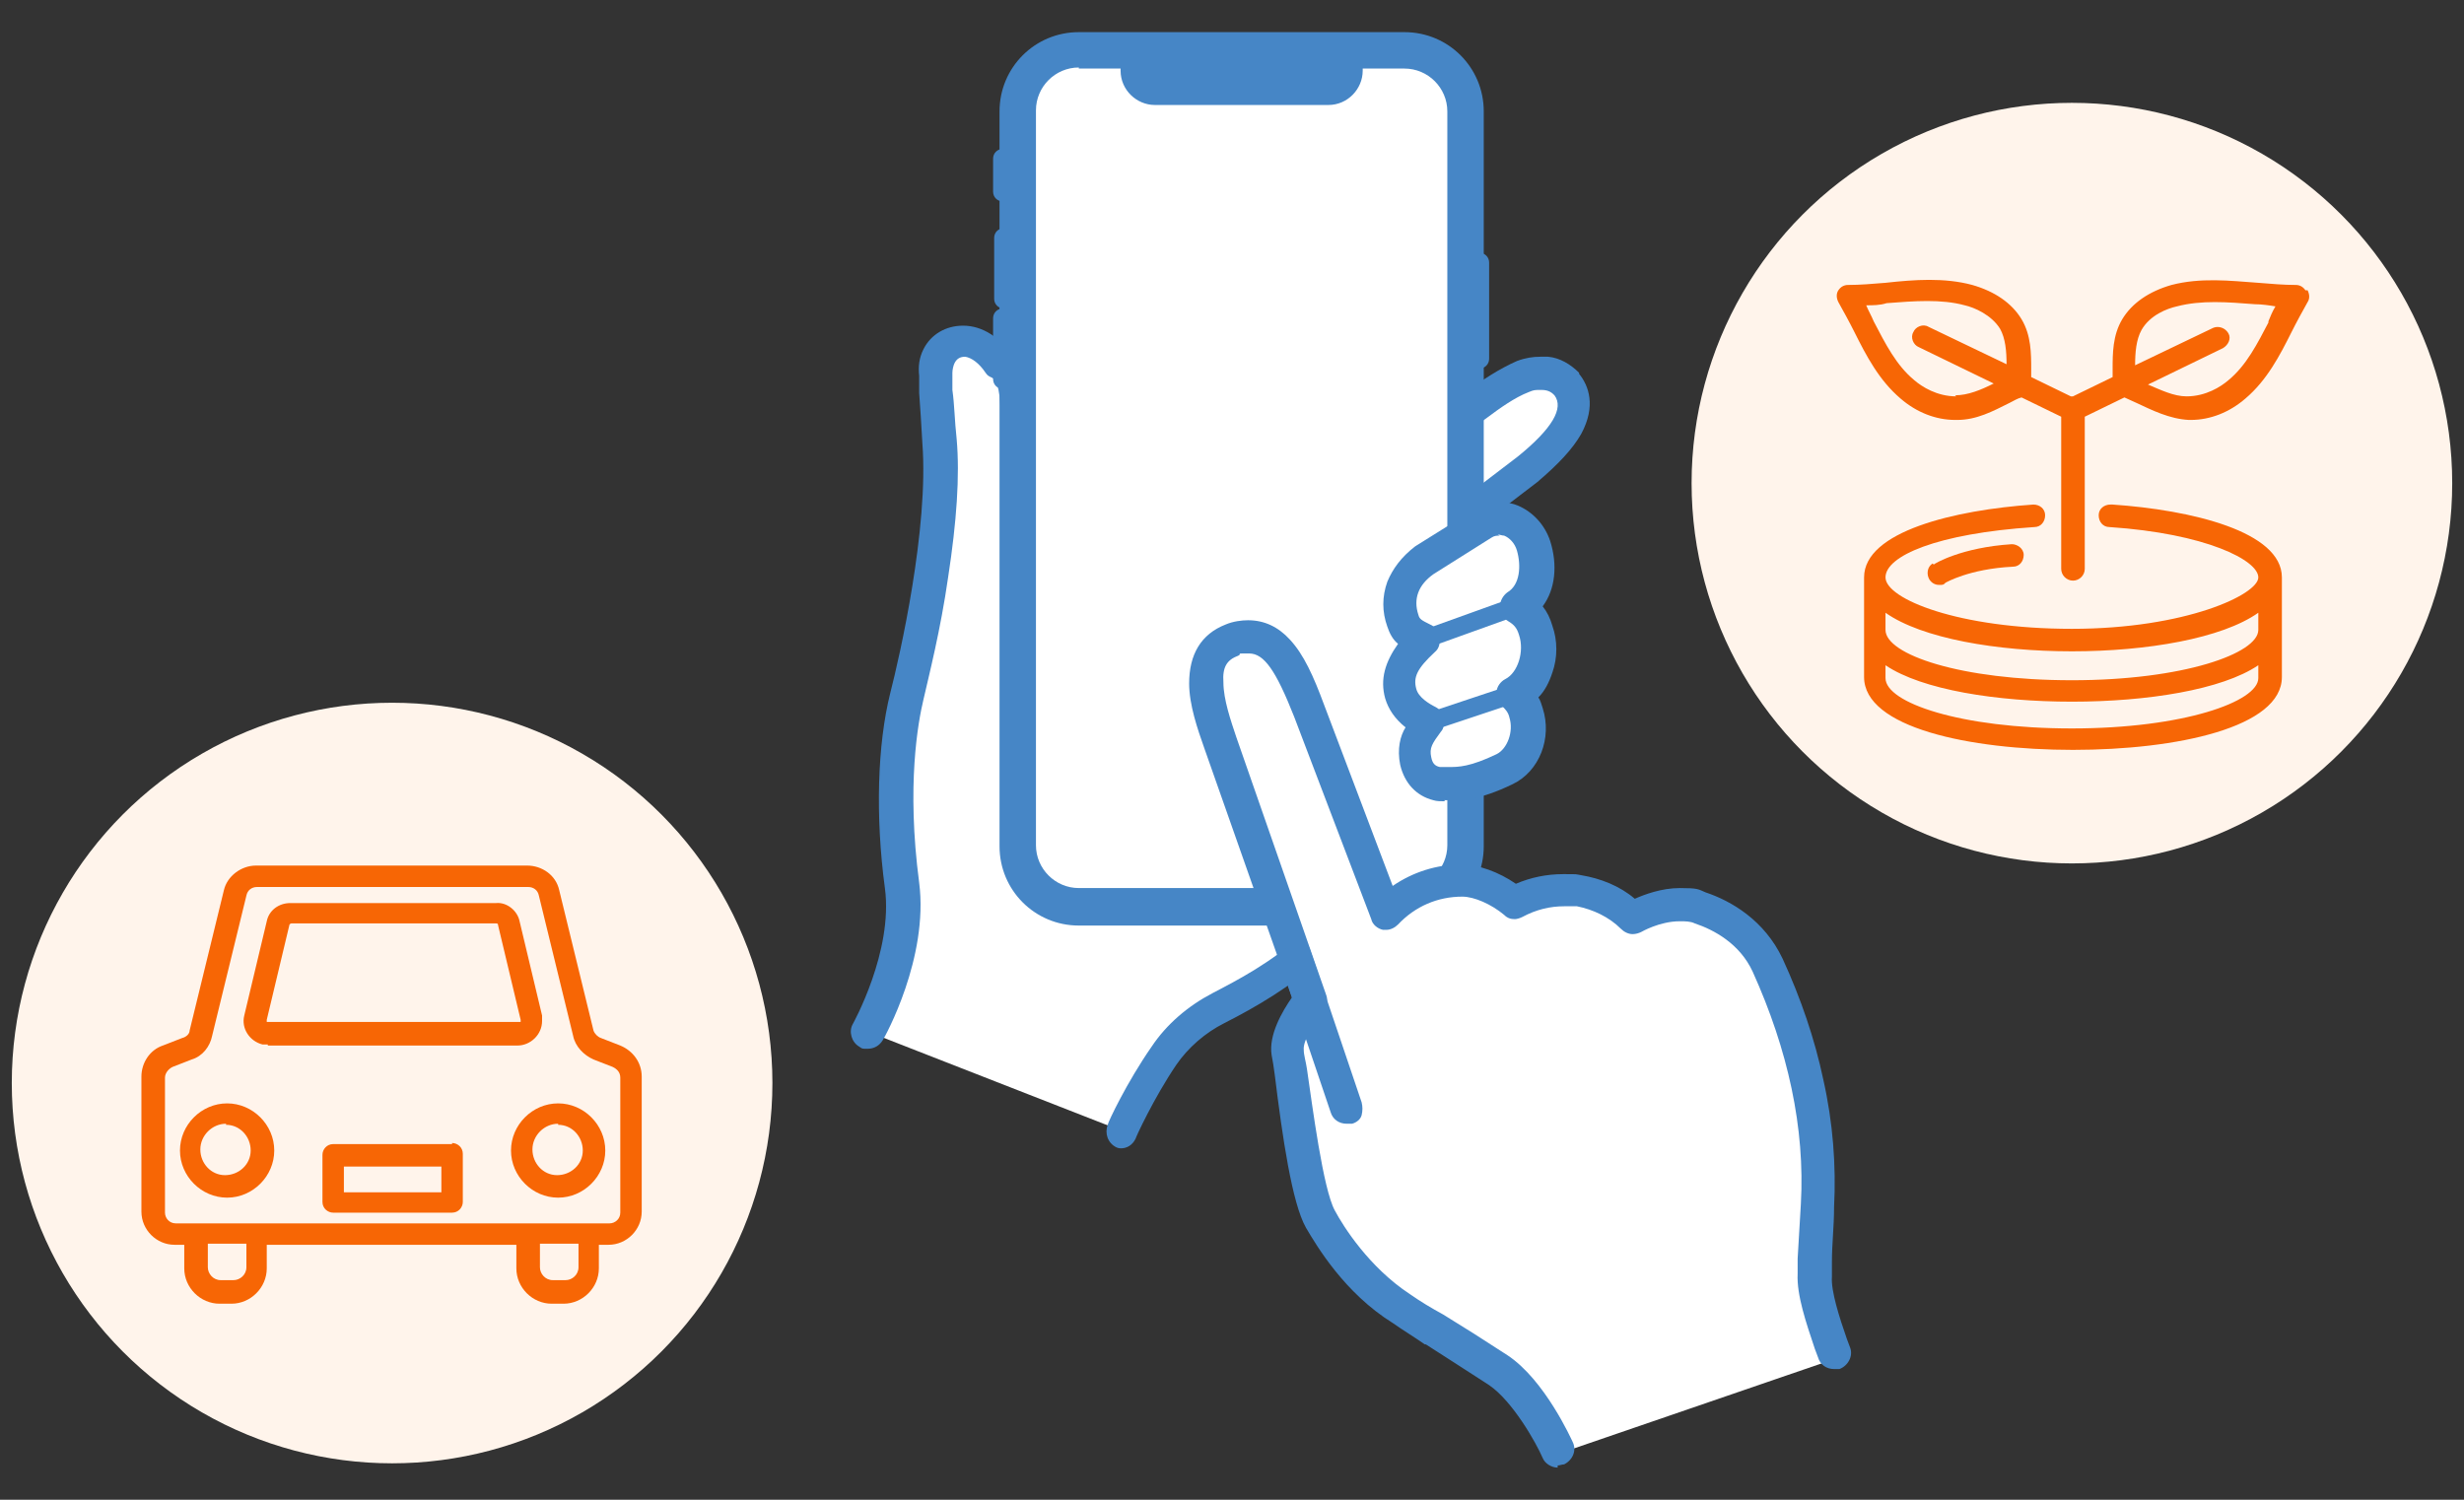<?xml version="1.0" encoding="UTF-8"?>
<svg id="_レイヤー_1" data-name="レイヤー_1" xmlns="http://www.w3.org/2000/svg" width="230" height="140" version="1.1" viewBox="0 0 230 140">
  <rect x="0" y="0" width="230" height="140" fill="#333333" stroke="none"/>
  <!-- Generator: Adobe Illustrator 29.0.1, SVG Export Plug-In . SVG Version: 2.1.0 Build 192)  -->
  <defs>
    <style>
      .st0 {
        fill: #fff4eb;
      }

      .st1 {
        fill: #fff;
      }

      .st2 {
        fill: #f76605;
      }

      .st3 {
        fill: #4686c6;
      }
    </style>
  </defs>
  <g>
    <g>
      <path class="st1" d="M104.8,105.6s1.7-3.9,3.9-7.1c1.3-1.9,3.1-3.4,5.1-4.4,5.3-2.6,12.1-6.8,17.8-17.1l-36.6-18s0-7.3,0-16.8-2.9-10.4-4.9-10.4c-1.3,0-2,.7-2.4,1.4-.3.5-.4,1.1-.3,1.7.1,2.1.2,3.7.4,6.3.6,7.4-1.6,18.1-3.1,23.8-.9,3.7-1.5,9.9-.5,17.6.9,6.5-3.2,13.7-3.2,13.7l23.8,9.3Z"/>
      <path class="st3" d="M104.8,107.2c-.2,0-.4,0-.6-.1-.8-.4-1.1-1.3-.8-2.1,0-.2,1.8-4,4.1-7.3,1.4-2.1,3.4-3.8,5.7-5,2.3-1.2,5.4-2.8,8.4-5.5,3-2.6,5.6-5.7,7.9-9.6l-35.1-17.2c-.5-.3-.9-.8-.9-1.4,0-1.3,0-8.3,0-16.8s-.8-6.3-1.5-7.4c-.6-.9-1.3-1.4-1.9-1.5h0c-.5,0-.8.2-1,.6-.1.2-.2.6-.2.9v1.6c.2,1.4.2,2.8.4,4.6.3,3.4,0,7.7-.8,12.9-.7,4.9-1.8,9.2-2.3,11.4-.5,2.1-1.6,8-.4,17.1.9,7-3.2,14.4-3.4,14.7-.3.5-.8.8-1.4.8s-.5,0-.8-.2c-.7-.4-1-1.4-.6-2.1,0,0,3.8-6.8,3-12.7-.9-6.7-.7-13.4.5-18.2.9-3.5,3.6-15.4,3-23.3-.1-1.9-.2-3.3-.3-4.7v-1.6c-.1-.9,0-1.7.4-2.5.7-1.4,2.1-2.2,3.7-2.2,1.8,0,3.5,1.1,4.6,2.9,1.3,2.1,1.9,5.1,1.9,9,0,7.4,0,13.5,0,15.8l35.7,17.5c.4.2.7.5.8.9.1.4,0,.9-.1,1.2-5.8,10.4-12.6,14.8-18.5,17.8-1.8.9-3.4,2.3-4.5,3.9-2.1,3.1-3.8,6.8-3.8,6.9-.3.6-.8.9-1.4.9Z"/>
    </g>
    <g>
      <path class="st1" d="M120,50.7l17.9-13c2.5-1.8,6-4.4,8.4-1.8h0c1.8,2.5-.4,5.3-3.7,7.9l-17.7,13.6-4.9-6.7Z"/>
      <path class="st3" d="M124.8,59c0,0-.2,0-.2,0-.4,0-.8-.3-1-.6l-4.9-6.7c-.5-.7-.3-1.7.4-2.2l17.9-13c1.3-1,3-2.1,4.6-2.8.8-.3,1.5-.4,2.2-.4s.4,0,.7,0c1.1.1,2.1.7,2.9,1.5,0,0,0,0,0,.1.9,1.1,1.6,3,.2,5.6-.8,1.4-2.1,2.8-4.1,4.5l-17.8,13.6c-.3.2-.6.3-.9.3ZM125.2,55.2l16.5-12.6c3.2-2.6,4.3-4.5,3.4-5.7-.2-.2-.5-.5-1.2-.5s-.7,0-1.2.2c-1.3.5-2.7,1.5-3.9,2.4l-16.7,12.1,3,4.2Z"/>
    </g>
    <g>
      <g>
        <rect class="st1" x="95.3" y="5" width="41.2" height="79.4" rx="5.4" ry="5.4"/>
        <path class="st3" d="M100.7,86.4c-4.1,0-7.4-3.3-7.4-7.4V10.4c0-4.1,3.3-7.4,7.4-7.4h30.4c4.1,0,7.4,3.3,7.4,7.4v68.6c0,4.1-3.3,7.4-7.4,7.4h-30.4ZM100.7,6.3c-2.2,0-4,1.8-4,4v68.6c0,2.2,1.8,4,4,4h30.4c2.2,0,4-1.8,4-4V10.4c0-2.2-1.8-4-4-4h-3.9v.2c0,1.7-1.4,3.2-3.2,3.2h-16.2c-1.7,0-3.2-1.4-3.2-3.2v-.2h-3.9Z"/>
      </g>
      <path class="st3" d="M91.1,15.7h4.8v.7c0,.5-.4.9-.9.9h-3.1c-.5,0-.9-.4-.9-.9v-.7h0Z" transform="translate(110 -77.1) rotate(90)"/>
      <path class="st3" d="M89.8,24.3h7.4v.7c0,.5-.4.9-.9.9h-5.7c-.5,0-.9-.4-.9-.9v-.7h0Z" transform="translate(118.7 -68.4) rotate(90)"/>
      <path class="st3" d="M133.7,28.2h9.1c.5,0,.9.4.9.9v.7h-10.8v-.7c0-.5.4-.9.9-.9Z" transform="translate(167.2 -109.3) rotate(90)"/>
      <path class="st3" d="M89.8,31.8h7.4v.7c0,.5-.4.9-.9.9h-5.7c-.5,0-.9-.4-.9-.9v-.7h0Z" transform="translate(126.1 -60.9) rotate(90)"/>
    </g>
  </g>
  <g>
    <g>
      <path class="st1" d="M140.6,71.9c1.7-.9,2.6-3.2,2-5.2-.2-.8-.6-1.3-1.1-1.8,1.9-1,2.8-3.7,2-6-.4-1.1-.9-1.8-1.7-2.2,1.8-1.1,2.2-3.6,1.5-5.7-.8-2.2-2.9-3.2-4.8-2.2l-5.5,3.5c-2,1.4-2.8,3.4-2,5.6.4,1.1,1.1,1.4,2,1.8-1.3,1.3-2.7,2.7-2.1,5,.4,1.4,1.8,2.2,2.6,2.7-.8,1.1-1.5,2-1.2,3.6.3,1.2,1,1.8,1.9,2.1.3,0,.6.1.9,0,1,0,2.3.2,5.5-1.3Z"/>
      <path class="st3" d="M134.9,74.8c-.4,0-.8,0-1.1-.1-1.6-.4-2.7-1.6-3.1-3.3-.3-1.5,0-2.7.5-3.5-1-.8-1.6-1.7-1.9-2.7-.5-1.8,0-3.4,1.2-5.1-.5-.4-.8-1-1-1.6-.5-1.4-.5-2.8,0-4.2.5-1.2,1.3-2.3,2.6-3.3l5.6-3.5h0c.7-.4,1.5-.6,2.3-.6s1.2.1,1.7.3c1.4.6,2.5,1.8,3,3.3.7,2.2.5,4.5-.7,6.1.4.5.7,1.1.9,1.8.5,1.4.5,3,0,4.4-.3.9-.7,1.7-1.3,2.3.2.3.3.7.4,1,.9,2.8-.3,5.9-2.8,7.1-3.1,1.5-4.7,1.5-5.8,1.5h0c-.1,0-.3,0-.4,0h-.2ZM140,50c-.3,0-.5,0-.8.2l-5.4,3.4c-1.4,1-1.9,2.3-1.4,3.8.1.4.3.5,1.1.9.5.2.8.7.9,1.2,0,.5,0,1-.5,1.4-1.6,1.5-2,2.3-1.7,3.4.2.8,1.2,1.4,1.8,1.7.4.2.7.6.8,1.1,0,.4,0,.9-.3,1.2-.8,1.1-1.1,1.5-.9,2.4.1.5.3.8.8.9,0,0,.2,0,.3,0,.2,0,.4,0,.6,0,.8,0,1.9,0,4.4-1.2,1-.5,1.6-2.1,1.2-3.4-.1-.5-.4-.8-.6-1-.4-.3-.6-.8-.6-1.4,0-.5.4-1,.8-1.2,1.2-.6,1.8-2.6,1.3-4.1-.2-.7-.5-1-1-1.3-.5-.3-.8-.8-.8-1.3,0-.6.3-1.1.7-1.4,1.2-.7,1.3-2.5.9-3.9-.2-.7-.7-1.2-1.2-1.4-.2,0-.4-.1-.6-.1Z"/>
    </g>
    <path class="st3" d="M132.9,60.6c-.4,0-.7-.2-.8-.6-.2-.4,0-.9.5-1.1l8.9-3.2c.4-.2.9,0,1.1.5.2.4,0,.9-.5,1.1l-8.9,3.2c0,0-.2,0-.3,0Z"/>
    <path class="st3" d="M133.4,68.3c-.4,0-.7-.2-.8-.6-.2-.5,0-.9.5-1.1l8.1-2.7c.5-.2.9,0,1.1.5.2.5,0,.9-.5,1.1l-8.1,2.7c0,0-.2,0-.3,0Z"/>
  </g>
  <g>
    <g>
      <path class="st1" d="M145,135.6c0,0-2.4-5.3-5.4-7.2-2.3-1.5-4.2-2.7-6-3.8-1-.7-2.1-1.3-3.1-2-4.3-2.7-6.8-6.9-7.7-8.5-1.3-2.3-2.2-9.5-2.8-13.8-.1-.8-.2-1.4-.3-1.9-.3-1.9,1.5-4.3,2.1-5l-8.4-23.8c-1.2-3.4-2.9-8.6,1.4-10.2.6-.2,1.2-.3,1.8-.3,3.1,0,4.6,3.4,6.1,7.2l6.9,18.2c1.9-1.7,4.3-2.6,6.9-2.7,1.5,0,3.4.8,5,2,1.4-.7,3-1.1,4.5-1.1,2.4,0,4.8.9,6.5,2.5.7-.4,2.4-1.2,4.4-1.2s1.4.1,2.1.3c2.2.8,5.1,2.3,6.6,5.6,3.5,7.6,5.1,15.2,4.7,22.7,0,1.8-.2,3.4-.2,5.1v1.5c-.1,1.5.8,4.1,1.5,6.2l.4,1.2-26.8,9.2-.2-.4Z"/>
      <path class="st1" d="M145.4,135.4s-2.4-5.4-5.6-7.4c-3.6-2.4-6.2-3.9-9.1-5.8-3.5-2.2-6.1-5.7-7.5-8.3-1.4-2.7-2.6-12.5-3-15.5-.3-2,2.1-4.8,2.1-4.8l-8.5-24.1c-1.2-3.5-2.7-8.1,1.1-9.5,3.7-1.4,5.4,1.9,7.3,6.6l7.2,18.9c1.9-2,4.5-3,7.1-3,1.5,0,3.4.8,4.9,2.1,4-2.1,8.4-1.2,11,1.5,0,0,3.3-2,6.4-1,1.5.5,4.7,1.9,6.3,5.4,3.3,7,5.1,14.7,4.7,22.4-.1,2.3-.2,4.2-.3,6.5,0,1.8,1,4.9,1.8,7.2l-25.9,8.9Z"/>
      <path class="st3" d="M145.4,137c-.6,0-1.2-.4-1.4-.9-.6-1.4-2.8-5.3-5-6.8-2.3-1.5-4.2-2.7-5.9-3.8h-.1c-1-.7-2-1.3-3-2-4.5-2.8-7.1-7.2-8.1-8.9-1.3-2.3-2.2-8.5-2.9-14.2-.1-.8-.2-1.4-.3-1.9-.3-1.9,1-4.1,1.9-5.4l-8.2-23.3c-.6-1.7-1.4-4-1.4-6,0-2.7,1.1-4.6,3.4-5.5.7-.3,1.5-.4,2.1-.4,1.5,0,2.8.6,3.9,1.8,1.3,1.4,2.2,3.4,3.2,6.1l6.4,16.9c1.9-1.3,4.1-2,6.4-2,1.6,0,3.5.7,5.1,1.8,1.4-.6,2.9-.9,4.4-.9s1.1,0,1.7.1c1.8.3,3.6,1,5,2.2.9-.4,2.5-1,4.2-1s1.7.1,2.4.4c2.4.8,5.5,2.6,7.2,6.2,1.7,3.7,3,7.5,3.8,11.3.9,4,1.2,8,1,11.9,0,1.8-.2,3.4-.2,5.1v1.4c-.1,1.3.7,3.8,1.4,5.8l.3.8c.3.8-.2,1.7-1,2-.2,0-.3,0-.5,0-.7,0-1.3-.4-1.5-1.1l-.3-.8c-.8-2.4-1.7-5-1.6-7v-1.4c.1-1.7.2-3.3.3-5.1.4-7.1-1.2-14.4-4.5-21.7-1.2-2.6-3.6-3.9-5.4-4.5-.4-.2-.9-.2-1.4-.2-1.9,0-3.6,1-3.6,1-.2.1-.5.2-.8.2-.4,0-.8-.2-1.1-.5-1.1-1.1-2.6-1.8-4.1-2.1-.4,0-.8,0-1.2,0-1.3,0-2.6.3-3.9,1-.2.1-.5.2-.7.2-.4,0-.7-.1-1-.4-1.2-1-2.8-1.7-3.9-1.7-2.3,0-4.4.9-6,2.6-.3.3-.7.5-1.1.5s-.2,0-.3,0c-.5-.1-1-.5-1.1-1l-7.2-18.9c-1.7-4.3-2.8-5.9-4.2-5.9s-.6,0-1,.2c-1.1.4-1.5,1.1-1.4,2.5,0,1.6.7,3.6,1.2,5.1l8.4,24.1c.2.5,0,1.1-.3,1.5-.8.9-1.9,2.8-1.8,3.6,0,.5.2,1.1.3,1.8.5,3.4,1.5,11.2,2.6,13.2.8,1.5,3.2,5.3,7,7.8,1,.7,2,1.3,3.1,1.9,1.8,1.1,3.7,2.3,6,3.8,3.5,2.3,6,7.9,6.1,8.1.4.8,0,1.7-.8,2.1-.2,0-.4.1-.6.1Z"/>
    </g>
    <g>
      <path class="st3" d="M125.7,104.9c-.7,0-1.3-.4-1.5-1.1l-4.8-14.2c-.1-.4-.1-.8,0-1.2s.5-.7.9-.8c.2,0,.3,0,.5,0,.7,0,1.3.4,1.5,1.1l4.8,14.2c.1.4.1.8,0,1.2s-.5.7-.9.8c-.2,0-.3,0-.5,0Z"/>
      <path class="st3" d="M125.7,104.4c-.4,0-.9-.3-1-.7l-4.8-14.2c-.2-.6.1-1.2.7-1.3.6-.2,1.2.1,1.3.7l4.8,14.2c.2.6-.1,1.2-.7,1.3-.1,0-.2,0-.3,0Z"/>
    </g>
  </g>
  <g>
    <circle class="st0" cx="193.4" cy="45.1" r="35.5"/>
    <g>
      <path class="st2" d="M215.2,27.1c-.2-.3-.5-.5-.9-.5-1.1,0-2.3-.1-3.5-.2-2.7-.2-5.4-.5-8.1.2-2.1.6-3.7,1.7-4.6,3.2-.9,1.5-.9,3.2-.9,4.7,0,.2,0,.5,0,.7l-3.7,1.8s0,0-.1,0c0,0,0,0-.1,0l-3.7-1.8c0-.2,0-.5,0-.7,0-1.5,0-3.2-.9-4.7-.9-1.5-2.5-2.6-4.6-3.2-2.6-.7-5.4-.5-8.1-.2-1.2.1-2.4.2-3.5.2-.4,0-.7.2-.9.5-.2.3-.2.7,0,1.1.5.9,1,1.8,1.5,2.8,1.1,2.2,2.3,4.5,4.3,6.2,1.5,1.3,3.3,2,5.1,2s.1,0,.2,0c1.8,0,3.3-.8,4.9-1.6.4-.2.7-.4,1.1-.5l3.7,1.8v14.2c0,.6.5,1.1,1.1,1.1s1.1-.5,1.1-1.1v-14.2l3.7-1.8c.4.2.7.3,1.1.5,1.5.7,3.1,1.5,4.9,1.6,0,0,.1,0,.2,0,1.8,0,3.6-.7,5.1-2,2-1.7,3.2-4,4.3-6.2.5-1,1-1.9,1.5-2.8.2-.3.2-.7,0-1.1ZM182.6,37c-1.8,0-3.2-.9-3.9-1.5-1.7-1.4-2.7-3.4-3.8-5.5-.2-.5-.5-1-.7-1.5.6,0,1.3,0,1.9-.2,2.6-.2,5.1-.4,7.3.2.9.2,2.5.9,3.3,2.2.5.9.6,2.1.6,3.3l-7.3-3.5c-.5-.3-1.2,0-1.4.5-.3.5,0,1.2.5,1.4l7,3.4c-1.2.6-2.4,1.1-3.6,1.1ZM211.8,30c-1.1,2.1-2.1,4.1-3.8,5.5-.7.6-2.1,1.5-3.9,1.5-1.2,0-2.4-.6-3.6-1.1l7-3.4c.5-.3.8-.9.5-1.4-.3-.5-.9-.7-1.4-.5l-7.3,3.5c0-1.2.1-2.4.6-3.3.8-1.4,2.4-2,3.3-2.2,2.3-.6,4.7-.4,7.3-.2.6,0,1.3.1,1.9.2-.3.5-.5,1-.7,1.5Z"/>
      <path class="st2" d="M180.4,52.6c-.5.3-.6,1-.3,1.5.2.3.5.5.9.5s.4,0,.6-.2c0,0,2.2-1.3,6.3-1.5.6,0,1-.5,1-1.1,0-.6-.6-1-1.1-1-4.7.3-7.2,1.8-7.3,1.9Z"/>
      <path class="st2" d="M197,47.1c-.6,0-1.1.4-1.1,1,0,.6.4,1.1,1,1.1,9,.6,13.9,3.1,13.9,4.7s-6.8,4.8-17.4,4.8-17.4-2.8-17.4-4.8,4.8-4.1,13.9-4.7c.6,0,1-.5,1-1.1,0-.6-.5-1-1.1-1-7.3.5-15.8,2.5-15.8,6.8s0,0,0,0c0,0,0,0,0,0v9.3c0,4.7,9.8,6.8,19.5,6.8s19.5-2.1,19.5-6.8v-9.3s0,0,0,0c0,0,0,0,0,0,0-4.3-8.5-6.3-15.8-6.8ZM193.4,60.8c7,0,14-1.2,17.4-3.6v1.6c0,2.2-7,4.7-17.4,4.7s-17.4-2.4-17.4-4.7v-1.6c3.4,2.4,10.4,3.6,17.4,3.6ZM193.4,68c-10.4,0-17.4-2.4-17.4-4.7v-1.2c3.4,2.3,10.4,3.4,17.4,3.4s14-1.1,17.4-3.4v1.2c0,2.2-7,4.7-17.4,4.7Z"/>
    </g>
  </g>
  <g>
    <circle class="st0" cx="36.6" cy="101.1" r="35.5"/>
    <g id="_グループ_114" data-name="グループ_114">
      <path id="_パス_251" data-name="パス_251" class="st2" d="M57.9,97.6l-1.8-.7c-.3-.1-.6-.4-.7-.7l-3.2-13.1c-.3-1.4-1.6-2.3-3-2.3h-25.3c-1.4,0-2.7,1-3,2.3l-3.2,13.1c0,.3-.3.6-.7.7l-1.8.7c-1.2.4-2,1.6-2,2.9v12.6c0,1.7,1.4,3.1,3.1,3.1h.9v2.2c0,1.8,1.5,3.3,3.3,3.3h1.1c1.8,0,3.3-1.5,3.3-3.3v-2.2h23.3v2.2c0,1.8,1.5,3.3,3.3,3.3h1.1c1.8,0,3.3-1.5,3.3-3.3v-2.2h.9c1.7,0,3.1-1.4,3.1-3.1v-12.6c0-1.3-.8-2.4-2-2.9M52.7,119.5h-1.1c-.7,0-1.2-.6-1.2-1.2v-2.2h3.6v2.2c0,.7-.6,1.2-1.2,1.2M21.7,119.5h-1.1c-.7,0-1.2-.6-1.2-1.2v-2.2h3.6v2.2c0,.7-.6,1.2-1.2,1.2M24,82.8h25.3c.5,0,.9.3,1,.8l3.2,13.1c.2,1,1,1.8,1.9,2.2l1.8.7c.4.2.7.5.7,1v12.6c0,.6-.5,1-1,1H16.4c-.6,0-1-.5-1-1v-12.6c0-.4.3-.8.7-1l1.8-.7c1-.3,1.7-1.2,1.9-2.2l3.2-13.1c.1-.5.5-.8,1-.8"/>
      <path id="_パス_252" data-name="パス_252" class="st2" d="M25,97.6h23.3c1.2,0,2.3-1,2.3-2.3,0-.2,0-.3,0-.5l-2.1-8.8c-.2-1-1.2-1.8-2.2-1.7h-19.2c-1.1,0-2,.7-2.2,1.7l-2.1,8.8c-.3,1.2.5,2.4,1.7,2.7.2,0,.3,0,.5,0M27.1,86.2h19.2c.1,0,.2,0,.2.2l2.1,8.8c0,0,0,.1,0,.2,0,0-.1,0-.2,0h-23.3c0,0-.1,0-.2,0,0,0,0-.1,0-.2l2.1-8.8c0-.1.1-.2.2-.2"/>
      <path id="_パス_253" data-name="パス_253" class="st2" d="M42.2,106.8h-11.1c-.6,0-1,.5-1,1v4.4c0,.6.5,1,1,1h11.1c.6,0,1-.5,1-1v-4.5c0-.6-.5-1-1-1M32.1,108.9h9.1v2.4h-9.1v-2.4Z"/>
      <path id="_パス_254" data-name="パス_254" class="st2" d="M47.7,107.4c0,2.4,2,4.4,4.4,4.4,2.4,0,4.4-2,4.4-4.4,0-2.4-2-4.4-4.4-4.4,0,0,0,0,0,0-2.4,0-4.4,2-4.4,4.4M52.1,105c1.3,0,2.3,1.1,2.3,2.4,0,1.3-1.1,2.3-2.4,2.3-1.3,0-2.3-1.1-2.3-2.4,0-1.3,1.1-2.4,2.4-2.4"/>
      <path id="_パス_255" data-name="パス_255" class="st2" d="M16.8,107.4c0,2.4,2,4.4,4.4,4.4,2.4,0,4.4-2,4.4-4.4,0-2.4-2-4.4-4.4-4.4,0,0,0,0,0,0-2.4,0-4.4,2-4.4,4.4M21.1,105c1.3,0,2.3,1.1,2.3,2.4,0,1.3-1.1,2.3-2.4,2.3-1.3,0-2.3-1.1-2.3-2.4,0-1.3,1.1-2.4,2.4-2.4"/>
    </g>
  </g>
</svg>